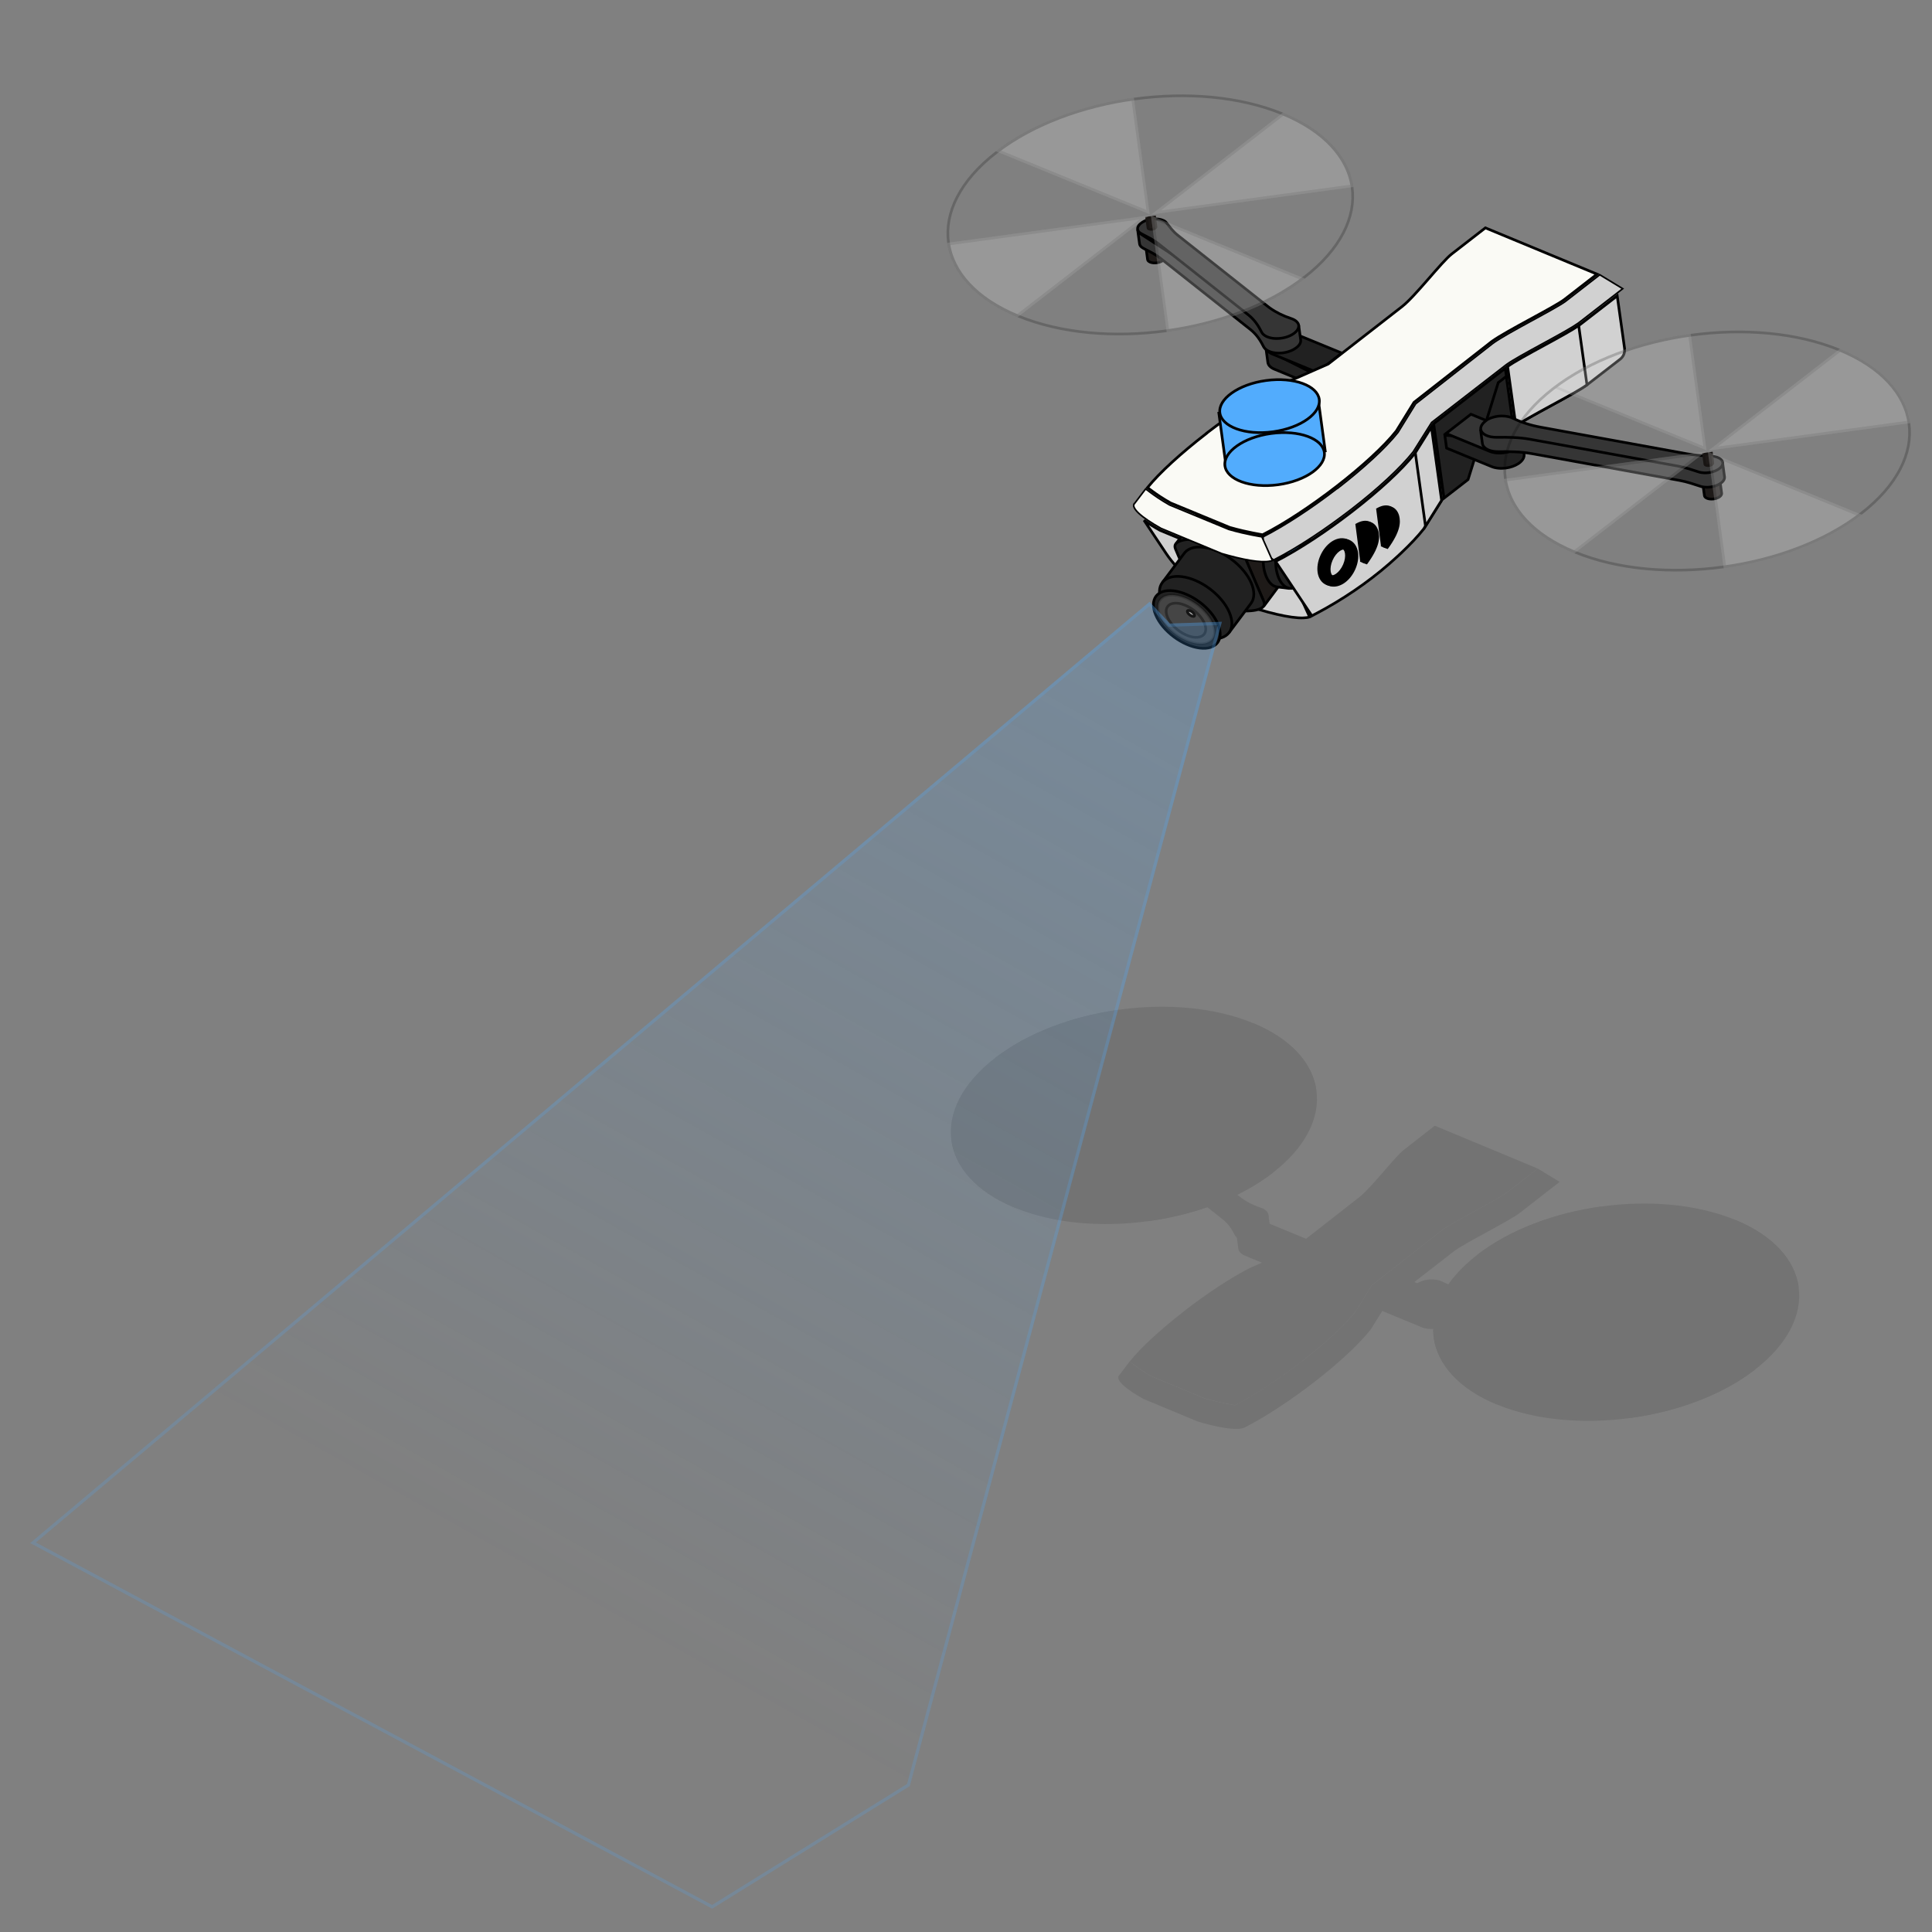 <svg width="361" height="361" viewBox="0 0 361 361" fill="none" xmlns="http://www.w3.org/2000/svg">
<rect x="0" y="0" width="361" height="361" fill="#808080" stroke="none"/>
<path d="M236.902 67.73C236.965 68.191 237.349 68.661 238.109 68.976L246.198 72.308L245.888 70.026L236.579 65.354L236.902 67.73Z" fill="#212121" stroke="black" stroke-width="0.5"/>
<path d="M239.904 62.366C238.937 62.497 238.01 62.843 237.345 63.361L237.292 63.403L237.277 63.405C236.658 63.9 236.437 64.43 236.498 64.879C236.561 65.339 236.932 65.81 237.701 66.133L246.079 69.573L250.732 65.975L242.62 62.645L242.619 62.644C241.851 62.322 240.871 62.234 239.904 62.366Z" fill="#212121" stroke="black" stroke-width="0.5"/>
<path d="M213.925 44.795L214.43 48.514C214.45 48.66 214.582 48.848 214.918 48.989C215.259 49.127 215.705 49.167 216.151 49.106C216.541 49.053 216.912 48.927 217.194 48.746L217.309 48.664C217.588 48.443 217.67 48.208 217.649 48.055L217.146 44.357L213.925 44.795Z" fill="#1E1A18" stroke="black" stroke-width="0.5"/>
<path d="M212.93 45.568C212.959 45.782 213.08 46 213.344 46.201C213.424 46.262 213.525 46.322 213.641 46.391C214.718 46.953 215.874 47.511 216.771 48.212L216.772 48.213L233.622 61.552C234.849 62.524 235.55 63.673 236.136 64.834C236.232 65.001 236.361 65.161 236.539 65.297L236.544 65.301C237.144 65.782 238.138 66.024 239.219 65.975C240.294 65.926 241.406 65.589 242.219 64.97L242.221 64.969L242.444 64.786C242.921 64.354 243.088 63.898 243.035 63.514L242.684 60.926L236.562 58.888L236.532 58.879L236.505 58.861L212.633 43.387L212.93 45.568Z" fill="#353535" stroke="black" stroke-width="0.5"/>
<path d="M215.97 40.897C215.33 40.88 214.648 40.991 214.04 41.227L213.784 41.337C213.674 41.391 213.57 41.45 213.473 41.509L213.203 41.691C212.798 41.999 212.598 42.337 212.563 42.635C212.53 42.921 212.643 43.22 212.975 43.481C213.055 43.542 213.156 43.601 213.272 43.67C214.349 44.233 215.504 44.791 216.401 45.492L216.402 45.493L233.253 58.831C234.475 59.8 235.175 60.947 235.759 62.103C235.856 62.274 235.987 62.438 236.169 62.577L236.175 62.58C236.774 63.061 237.767 63.3 238.848 63.248C239.855 63.199 240.896 62.9 241.694 62.36L241.851 62.248C242.643 61.619 242.827 60.947 242.551 60.437C242.344 60.073 241.977 59.795 241.481 59.599L241.26 59.52C239.728 59.015 238.398 58.349 237.278 57.548L236.812 57.196L220.083 43.968L220.083 43.967C219.178 43.259 218.58 42.419 217.975 41.647L217.976 41.646C217.914 41.569 217.853 41.506 217.767 41.423C217.35 41.101 216.703 40.916 215.97 40.897Z" fill="#353535" stroke="black" stroke-width="0.5"/>
<path d="M215.952 40.251L216.24 42.369C216.26 42.514 216.176 42.674 216.006 42.824C215.642 43.106 215.019 43.191 214.614 43.013C214.413 42.935 214.29 42.803 214.27 42.658L213.982 40.54L215.955 40.272L215.952 40.251Z" fill="#1E1A18"/>
<path d="M214.263 40.754L214.517 42.624C214.52 42.645 214.55 42.719 214.705 42.78L214.714 42.785C214.864 42.85 215.073 42.873 215.292 42.843C215.509 42.813 215.71 42.735 215.849 42.627C215.985 42.504 215.995 42.425 215.992 42.403L215.741 40.553L214.263 40.754Z" stroke="black" stroke-opacity="0.2" stroke-width="0.5"/>
<path d="M211.99 18.498C202.309 19.814 192.931 23.261 186.142 28.513C179.352 33.766 176.477 39.797 177.223 45.284C177.969 50.77 182.35 55.815 190.295 59.065C198.24 62.314 208.197 63.133 217.878 61.817C227.559 60.501 236.938 57.054 243.727 51.802C250.516 46.549 253.391 40.518 252.646 35.031C251.9 29.545 247.519 24.5 239.574 21.25C231.629 18 221.671 17.182 211.99 18.498Z" stroke="black" stroke-opacity="0.2" stroke-width="0.5"/>
<g style="mix-blend-mode:multiply" opacity="0.3">
<path d="M215.165 40.062L252.875 34.937C252.097 29.374 247.645 24.311 239.736 21.051L215.165 40.062Z" fill="#D1D1D1"/>
<path d="M216.056 39.689L252.587 34.723C251.735 29.407 247.432 24.53 239.774 21.337L216.056 39.689Z" stroke="black" stroke-opacity="0.2" stroke-width="0.5"/>
</g>
<g style="mix-blend-mode:multiply" opacity="0.3">
<path d="M215.048 40.29L243.802 52.052C236.985 57.293 227.641 60.742 218.006 62.052L215.045 40.269L215.048 40.29Z" fill="#D1D1D1"/>
<path d="M218.219 61.769C227.571 60.461 236.617 57.133 243.301 52.117L215.353 40.684L218.219 61.769Z" stroke="black" stroke-opacity="0.2" stroke-width="0.5"/>
</g>
<g style="mix-blend-mode:multiply" opacity="0.3">
<path d="M214.704 40.252L190.133 59.264C182.203 56.006 177.771 50.94 176.994 45.378L214.704 40.252Z" fill="#D1D1D1"/>
<path d="M177.281 45.591C178.133 50.908 182.419 55.786 190.097 58.975L213.813 40.625L177.281 45.591Z" stroke="black" stroke-opacity="0.2" stroke-width="0.5"/>
</g>
<g style="mix-blend-mode:multiply" opacity="0.3">
<path d="M214.821 40.025L186.067 28.262C192.884 23.021 202.228 19.572 211.863 18.263L214.824 40.046L214.821 40.025Z" fill="#D1D1D1"/>
<path d="M211.649 18.545C202.298 19.853 193.253 23.181 186.569 28.197L214.515 39.63L211.649 18.545Z" stroke="black" stroke-opacity="0.2" stroke-width="0.5"/>
</g>
<path d="M295.326 60.58L295.326 60.581C294.769 61.01 293.76 61.621 292.542 62.316C291.319 63.013 289.869 63.804 288.423 64.592C286.975 65.382 285.53 66.169 284.312 66.864C283.174 67.513 282.247 68.074 281.701 68.475L283.248 79.561C283.832 79.157 284.689 78.643 285.689 78.073C286.912 77.375 288.362 76.585 289.809 75.797C291.256 75.008 292.701 74.22 293.919 73.525C295.142 72.828 296.121 72.233 296.646 71.828L296.647 71.828L302.712 67.134L302.713 67.133L302.829 67.038C303.386 66.55 303.654 65.817 303.554 65.081L302.181 55.276L295.326 60.58Z" fill="#D1D1D1" stroke="black" stroke-width="0.5"/>
<path d="M267.884 79.168L269.43 90.241L282.79 79.897L281.245 68.823L267.884 79.168Z" fill="#212121" stroke="black" stroke-width="0.5"/>
<path d="M294.983 60.828C294.4 61.232 293.541 61.747 292.541 62.317C291.318 63.014 289.869 63.804 288.423 64.593C286.975 65.382 285.529 66.17 284.311 66.865C283.173 67.514 282.247 68.075 281.701 68.476L283.248 79.561C283.832 79.158 284.69 78.644 285.689 78.074C286.912 77.377 288.361 76.586 289.808 75.797C291.256 75.008 292.701 74.221 293.919 73.527C295.058 72.877 295.985 72.315 296.53 71.914L294.983 60.828Z" fill="#D1D1D1" stroke="black" stroke-width="0.5"/>
<path d="M217.85 103.352C219.109 105.23 220.652 106.918 222.498 108.249C223.011 108.602 223.511 108.945 224.063 109.239L235.395 113.942C237.622 114.597 239.671 115.08 241.341 115.31C242.177 115.425 242.914 115.477 243.526 115.457C244.011 115.442 244.405 115.381 244.708 115.281L242.271 109.921L237.914 105.129C237.521 105.278 237.03 105.354 236.469 105.372C235.817 105.393 235.052 105.338 234.2 105.22C232.496 104.984 230.424 104.493 228.182 103.833L228.169 103.829L228.156 103.824L216.792 99.109L216.779 99.103L216.766 99.096C215.612 98.451 214.593 97.814 213.766 97.216L217.85 103.352Z" fill="#D1D1D1" stroke="black" stroke-width="0.5"/>
<path d="M228.642 90.063C228.386 90.169 228.192 90.292 228.056 90.427L227.978 90.532L219.958 101.296L232.936 104.023L236.656 99.693L240.974 93.21C240.781 92.83 240.449 92.461 239.994 92.111C239.493 91.725 238.857 91.373 238.133 91.062C236.685 90.442 234.91 90.004 233.226 89.801C231.985 89.654 230.801 89.635 229.851 89.764C229.377 89.828 228.968 89.929 228.642 90.063Z" fill="#212121" stroke="black" stroke-width="0.5"/>
<path d="M232.875 104.903L236.367 112.973L244.364 102.242L244.366 102.241L244.427 102.148C244.556 101.923 244.576 101.643 244.419 101.276L241.21 93.75L232.875 104.903Z" fill="#1E1A18" stroke="black" stroke-width="0.5"/>
<path d="M220.697 101.031C220.185 101.187 219.845 101.401 219.672 101.648C219.513 101.876 219.47 102.173 219.646 102.586L223.025 110.509C223.205 110.931 223.56 111.34 224.064 111.726C224.567 112.11 225.205 112.462 225.931 112.772C227.382 113.391 229.157 113.83 230.83 114.037C232.507 114.245 234.06 114.205 235.08 113.894C235.592 113.738 235.933 113.524 236.105 113.278C236.265 113.05 236.308 112.753 236.132 112.34L232.752 104.416C232.572 103.994 232.219 103.584 231.717 103.197C231.216 102.812 230.58 102.46 229.856 102.15C228.407 101.53 226.632 101.09 224.949 100.888L224.948 100.888C223.271 100.68 221.717 100.72 220.697 101.031Z" fill="#212121" stroke="black" stroke-width="0.5"/>
<path d="M240.104 97.979C239.349 97.867 238.469 98.244 237.688 99.238L237.697 99.259L237.61 99.374C236.813 100.437 236.293 101.907 236.108 103.431C235.923 104.954 236.077 106.506 236.599 107.73C237.114 108.939 237.86 109.572 238.632 109.667L240.726 109.924L242.203 98.237L240.11 97.98L240.104 97.979Z" fill="#212121" stroke="black" stroke-width="0.5"/>
<path d="M242.407 98.25C241.629 98.158 240.738 98.575 239.941 99.639C239.144 100.703 238.625 102.172 238.44 103.696C238.255 105.22 238.408 106.771 238.931 107.996C239.453 109.221 240.22 109.835 240.997 109.928C241.774 110.02 242.666 109.602 243.463 108.537C244.26 107.474 244.78 106.005 244.964 104.482C245.149 102.958 244.996 101.406 244.474 100.182C243.951 98.956 243.184 98.342 242.407 98.25Z" fill="#212121" stroke="black" stroke-width="0.5"/>
<path d="M242.043 101.348C241.719 101.309 241.318 101.478 240.938 101.98C240.56 102.482 240.31 103.185 240.22 103.922C240.131 104.658 240.206 105.401 240.452 105.977C240.698 106.554 241.047 106.813 241.371 106.853C241.695 106.892 242.096 106.723 242.476 106.22C242.854 105.719 243.105 105.014 243.194 104.278C243.283 103.541 243.208 102.798 242.962 102.222C242.716 101.646 242.367 101.387 242.043 101.348Z" fill="#52ACFD" stroke="black" stroke-width="0.5"/>
<path d="M224.907 102.272C223.298 102.062 222.114 102.448 221.437 103.191L221.309 103.345L217.346 108.633L229.766 118.05L233.716 112.778L233.719 112.773L233.839 112.609C234.401 111.756 234.465 110.488 233.809 108.949C233.119 107.331 231.778 105.765 230.158 104.549C228.538 103.333 226.659 102.483 224.909 102.273L224.907 102.272Z" fill="#212121" stroke="black" stroke-width="0.5"/>
<path d="M220.809 107.746C219.057 107.536 217.818 108.006 217.176 108.858C216.535 109.71 216.426 111.025 217.117 112.645C217.807 114.263 219.147 115.829 220.768 117.045C222.388 118.261 224.267 119.11 226.017 119.32C227.769 119.531 229.007 119.061 229.649 118.21C230.291 117.358 230.399 116.042 229.708 114.422C229.018 112.804 227.678 111.238 226.058 110.022C224.437 108.806 222.558 107.956 220.809 107.746Z" fill="#212121" stroke="black" stroke-width="0.5"/>
<path d="M219.338 110.399C217.728 110.197 216.59 110.631 216.002 111.415C215.413 112.2 215.311 113.418 215.953 114.922C216.593 116.424 217.834 117.868 219.332 118.989C220.829 120.109 222.562 120.892 224.172 121.093C225.783 121.295 226.92 120.861 227.509 120.077C228.097 119.292 228.199 118.074 227.558 116.57C226.922 115.08 225.682 113.637 224.183 112.513C222.684 111.389 220.948 110.6 219.338 110.399Z" fill="#212121" stroke="black" stroke-width="0.5"/>
<g style="mix-blend-mode:multiply">
<path d="M220.113 112.726C219.158 112.615 218.509 112.879 218.18 113.32C217.852 113.761 217.782 114.459 218.161 115.349C218.54 116.237 219.282 117.106 220.185 117.786C221.087 118.466 222.127 118.941 223.087 119.064C224.042 119.175 224.69 118.91 225.019 118.469C225.348 118.028 225.418 117.33 225.038 116.44C224.654 115.54 223.913 114.671 223.012 113.994C222.112 113.318 221.074 112.848 220.114 112.725L220.113 112.726Z" stroke="black" stroke-width="0.5"/>
</g>
<path opacity="0.2" d="M219.606 111.217C218.229 111.052 217.27 111.423 216.777 112.077C216.284 112.732 216.193 113.753 216.736 115.025C217.278 116.296 218.331 117.525 219.607 118.48C220.884 119.435 222.362 120.101 223.736 120.265C225.114 120.43 226.066 120.061 226.553 119.41C227.041 118.758 227.126 117.74 226.583 116.466C226.041 115.196 224.988 113.966 223.714 113.01C222.441 112.054 220.969 111.386 219.606 111.216L219.606 111.217Z" fill="#D9D9D9" stroke="black" stroke-width="0.5"/>
<g style="mix-blend-mode:screen" opacity="0.7">
<path d="M222.161 114.067C221.965 114.042 221.895 114.1 221.876 114.125C221.856 114.153 221.822 114.237 221.896 114.412C221.969 114.583 222.117 114.761 222.307 114.905C222.498 115.049 222.714 115.145 222.908 115.171C223.105 115.196 223.175 115.138 223.194 115.112C223.214 115.085 223.247 115 223.173 114.826C223.1 114.655 222.953 114.477 222.762 114.333C222.571 114.189 222.356 114.093 222.161 114.067Z" fill="#D9D9D9"/>
<path d="M222.161 114.067C221.965 114.042 221.895 114.1 221.876 114.125C221.856 114.153 221.822 114.237 221.896 114.412C221.969 114.583 222.117 114.761 222.307 114.905C222.498 115.049 222.714 115.145 222.908 115.171C223.105 115.196 223.175 115.138 223.194 115.112C223.214 115.085 223.247 115 223.173 114.826C223.1 114.655 222.953 114.477 222.762 114.333C222.571 114.189 222.356 114.093 222.161 114.067Z" stroke="black" stroke-width="0.5"/>
</g>
<path d="M264.405 84.65L264.397 84.66L264.389 84.671C261.954 87.774 257.587 91.742 252.74 95.492C247.982 99.173 242.742 102.656 238.34 104.903L245.124 115.07C245.99 114.616 246.884 114.141 247.757 113.65L247.756 113.651C252.572 110.93 257.087 107.703 261.148 103.949L261.148 103.948L261.878 103.266C263.542 101.689 264.954 100.192 266 98.861L269.387 93.469L267.483 79.75L264.405 84.65Z" fill="#D1D1D1" stroke="black" stroke-width="0.5"/>
<path fill-rule="evenodd" clip-rule="evenodd" d="M251.654 103.502C251.741 104.051 251.653 104.799 251.308 105.588C250.963 106.378 250.466 106.969 249.993 107.303C249.502 107.651 249.2 107.627 249.084 107.583C248.968 107.538 248.734 107.357 248.644 106.787C248.558 106.238 248.646 105.49 248.991 104.701C249.336 103.911 249.833 103.32 250.306 102.986C250.797 102.638 251.099 102.662 251.215 102.706C251.331 102.751 251.564 102.932 251.654 103.502ZM253.746 103.176C253.596 102.231 253.092 101.249 252.03 100.842C250.967 100.435 249.872 100.805 249.057 101.381C248.224 101.971 247.508 102.882 247.039 103.954C246.571 105.026 246.4 106.146 246.553 107.113C246.702 108.058 247.206 109.04 248.269 109.447C249.332 109.854 250.427 109.484 251.241 108.908C252.074 108.318 252.791 107.407 253.26 106.335C253.728 105.263 253.899 104.143 253.746 103.176Z" fill="black"/>
<path fill-rule="evenodd" clip-rule="evenodd" d="M251.311 103.396C251.397 103.944 251.309 104.692 250.964 105.482C250.619 106.271 250.122 106.862 249.65 107.197C249.158 107.545 248.856 107.521 248.74 107.476C248.624 107.432 248.391 107.251 248.301 106.681C248.214 106.132 248.302 105.384 248.647 104.594C248.992 103.805 249.489 103.214 249.962 102.879C250.453 102.532 250.755 102.555 250.871 102.6C250.987 102.644 251.221 102.825 251.311 103.396ZM253.402 103.07C253.253 102.124 252.749 101.142 251.686 100.736C250.623 100.329 249.528 100.698 248.714 101.275C247.881 101.865 247.164 102.775 246.696 103.847C246.227 104.919 246.056 106.039 246.209 107.006C246.359 107.952 246.863 108.934 247.926 109.341C248.988 109.747 250.083 109.378 250.898 108.801C251.731 108.212 252.448 107.301 252.916 106.229C253.384 105.157 253.555 104.037 253.402 103.07Z" fill="black"/>
<path fill-rule="evenodd" clip-rule="evenodd" d="M256.185 99.34C256.3 99.814 256.363 100.381 256.137 101.203C255.971 101.808 255.644 102.562 255.047 103.523L254.388 98.467C254.851 98.28 255.199 98.281 255.442 98.37C255.731 98.475 256.016 98.755 256.185 99.34ZM254.15 104.828L254.125 104.955L255.079 105.319C256.27 103.684 256.885 102.442 257.16 101.444C257.439 100.43 257.36 99.693 257.213 99.091L257.211 99.081L257.208 99.072C256.986 98.294 256.534 97.686 255.833 97.431C255.137 97.178 254.344 97.326 253.563 97.743L253.249 97.911L254.15 104.828Z" fill="black"/>
<path fill-rule="evenodd" clip-rule="evenodd" d="M256.526 99.485C256.641 99.959 256.704 100.526 256.478 101.348C256.312 101.953 255.985 102.707 255.388 103.668L254.73 98.612C255.192 98.425 255.54 98.426 255.783 98.515C256.072 98.62 256.357 98.9 256.526 99.485ZM254.491 104.973L254.466 105.1L255.42 105.464C256.611 103.829 257.226 102.587 257.501 101.589C257.78 100.575 257.701 99.838 257.554 99.236L257.552 99.227L257.549 99.217C257.327 98.439 256.875 97.832 256.174 97.576C255.479 97.323 254.685 97.471 253.904 97.888L253.59 98.056L254.491 104.973Z" fill="black"/>
<path d="M256.216 97.681L254.167 97.96L254.885 103.246L256.935 102.968L256.216 97.681Z" fill="black"/>
<path fill-rule="evenodd" clip-rule="evenodd" d="M260.066 96.465C260.18 96.939 260.244 97.506 260.017 98.328C259.851 98.933 259.524 99.687 258.927 100.648L258.269 95.592C258.731 95.405 259.079 95.406 259.322 95.495C259.611 95.6 259.896 95.88 260.066 96.465ZM258.03 101.953L258.006 102.08L258.959 102.444C260.151 100.809 260.766 99.567 261.04 98.569C261.319 97.555 261.24 96.818 261.094 96.216L261.091 96.206L261.089 96.197C260.866 95.419 260.414 94.811 259.713 94.556C259.018 94.303 258.224 94.451 257.443 94.868L257.129 95.036L258.03 101.953Z" fill="black"/>
<path fill-rule="evenodd" clip-rule="evenodd" d="M260.407 96.612C260.521 97.086 260.585 97.653 260.359 98.475C260.192 99.08 259.865 99.834 259.269 100.795L258.61 95.739C259.072 95.552 259.42 95.553 259.664 95.642C259.952 95.747 260.237 96.027 260.407 96.612ZM258.371 102.1L258.347 102.227L259.3 102.591C260.492 100.956 261.107 99.714 261.381 98.716C261.66 97.702 261.582 96.965 261.435 96.363L261.433 96.353L261.43 96.344C261.207 95.566 260.756 94.959 260.054 94.703C259.359 94.45 258.566 94.598 257.785 95.015L257.47 95.183L258.371 102.1Z" fill="black"/>
<path d="M260.097 94.807L258.047 95.085L258.766 100.372L260.815 100.093L260.097 94.807Z" fill="black"/>
<path d="M292.594 56.254C292.129 56.615 291.189 57.176 290.013 57.84C288.833 58.506 287.404 59.282 285.956 60.073C283.055 61.656 280.089 63.289 278.854 64.232L278.854 64.233L264.52 75.453L261.241 80.763L261.236 80.771L261.231 80.777C258.947 83.681 254.739 87.517 250.011 91.186L249.92 91.257L249.896 91.237C245.221 94.857 240.107 98.224 236.019 100.302L235.959 103.086L237.972 104.634C242.358 102.409 247.649 98.899 252.475 95.178C257.329 91.436 261.638 87.477 264.047 84.435L267.487 78.96L267.502 78.937L267.522 78.921L281.338 68.223L281.566 68.056C282.143 67.646 283.044 67.104 284.111 66.496C285.333 65.799 286.782 65.009 288.229 64.22C289.676 63.431 291.122 62.643 292.341 61.948C293.41 61.339 294.297 60.804 294.859 60.406L295.079 60.244L303.21 53.94L298.923 51.342L292.594 56.254Z" fill="#D1D1D1" stroke="black" stroke-width="0.3"/>
<path d="M211.97 94.112L211.879 94.231L211.874 94.226C211.805 94.396 211.819 94.598 211.932 94.844C212.078 95.162 212.379 95.534 212.827 95.947C213.719 96.77 215.152 97.722 216.932 98.724L228.277 103.432C230.242 104.008 232.065 104.45 233.616 104.704C235.172 104.959 236.439 105.024 237.298 104.856L237.298 104.855L237.306 104.854C237.479 104.83 237.626 104.789 237.758 104.735C237.75 104.717 237.741 104.696 237.731 104.674C237.675 104.547 237.594 104.367 237.498 104.15C237.306 103.716 237.05 103.137 236.793 102.558C236.536 101.98 236.279 101.402 236.085 100.969C235.987 100.753 235.906 100.572 235.848 100.447C235.823 100.393 235.803 100.349 235.788 100.317C235.755 100.31 235.71 100.299 235.651 100.288C235.548 100.269 235.413 100.245 235.247 100.216C234.915 100.157 234.464 100.077 233.915 99.968C232.818 99.752 231.33 99.424 229.63 98.933L229.622 98.932L229.615 98.928L218.522 94.345L218.514 94.341L218.505 94.336C216.848 93.394 215.696 92.573 214.957 92.023C214.585 91.745 214.326 91.543 214.156 91.424C214.117 91.397 214.087 91.376 214.062 91.361L211.97 94.112Z" fill="#FAFAF5" stroke="black" stroke-width="0.3"/>
<path d="M271.252 47.462L271.251 47.464C270.806 47.802 270.162 48.456 269.396 49.295C268.634 50.13 267.765 51.131 266.875 52.152C265.103 54.183 263.229 56.309 261.972 57.288L248.2 68.002L248.175 68.02L248.148 68.032L239.176 71.977C235.269 73.949 230.153 77.311 225.467 80.937L225.47 80.959L225.356 81.047C220.778 84.59 216.698 88.277 214.406 91.113C214.446 91.141 214.491 91.171 214.538 91.205C214.756 91.366 215.005 91.559 215.388 91.839C216.119 92.374 217.204 93.125 218.709 93.976L229.776 98.55C231.543 99.053 233.077 99.386 234.178 99.601C234.73 99.709 235.172 99.788 235.482 99.845C235.636 99.873 235.761 99.896 235.849 99.915C235.872 99.92 235.893 99.925 235.914 99.93C239.997 97.874 245.101 94.479 249.766 90.869C254.482 87.21 258.655 83.401 260.909 80.537L264.193 75.22L264.217 75.181L264.252 75.154L278.607 63.919L278.61 63.916L278.869 63.726C280.26 62.742 283.069 61.202 285.773 59.728C287.221 58.938 288.645 58.165 289.82 57.5C291.001 56.832 291.911 56.282 292.347 55.938L292.349 55.937L298.418 51.226L277.547 42.577L271.252 47.462Z" fill="#FAFAF5" stroke="black" stroke-width="0.5"/>
<rect x="227.747" y="77.201" width="18.743" height="9.664" transform="rotate(-7.741 227.747 77.201)" fill="#52ACFD" stroke="black" stroke-width="0.5"/>
<path d="M237.518 80.997C240.119 80.643 242.537 80.883 244.341 81.543C246.156 82.207 247.285 83.269 247.456 84.522C247.626 85.776 246.821 87.1 245.249 88.225C243.687 89.343 241.42 90.219 238.82 90.573C236.219 90.926 233.801 90.687 231.998 90.027C230.182 89.362 229.054 88.3 228.883 87.047C228.713 85.794 229.517 84.469 231.089 83.344C232.651 82.226 234.918 81.35 237.518 80.997Z" fill="#52ACFD" stroke="black" stroke-width="0.5"/>
<path d="M236.568 71.1C239.169 70.747 241.587 70.986 243.391 71.646C245.206 72.311 246.335 73.373 246.506 74.626C246.676 75.879 245.871 77.204 244.299 78.329C242.737 79.447 240.471 80.323 237.87 80.676C235.27 81.03 232.852 80.79 231.048 80.13C229.232 79.466 228.104 78.404 227.933 77.15C227.763 75.897 228.567 74.573 230.139 73.448C231.701 72.33 233.968 71.454 236.568 71.1Z" fill="#52ACFD" stroke="black" stroke-width="0.5"/>
<path d="M267.885 79.17L269.817 93.086L274.313 89.603L279.927 71.57L279.95 71.495L280.013 71.447L281.484 70.306L281.251 68.82L267.885 79.17Z" fill="#212121" stroke="black" stroke-width="0.5"/>
<path d="M264.456 84.592L266.36 98.31L269.369 93.494L267.465 79.778L264.456 84.592Z" fill="#D1D1D1" stroke="black" stroke-width="0.5"/>
<mask id="path-50-inside-1_244_253718" fill="white">
<path d="M280.898 78.904C280.844 79.124 280.908 79.284 281.074 79.261C281.24 79.239 281.404 79.047 281.48 78.826C281.556 78.604 281.471 78.446 281.305 78.469C281.138 78.491 280.974 78.683 280.898 78.904Z"/>
</mask>
<path d="M280.898 78.904C280.844 79.124 280.908 79.284 281.074 79.261C281.24 79.239 281.404 79.047 281.48 78.826C281.556 78.604 281.471 78.446 281.305 78.469C281.138 78.491 280.974 78.683 280.898 78.904Z" fill="#52ACFD"/>
<path d="M280.898 78.904L280.413 78.783L280.419 78.763L280.425 78.743L280.898 78.904ZM280.898 78.904L281.383 79.026C281.37 79.081 281.395 79.045 281.357 78.963C281.334 78.914 281.287 78.849 281.205 78.805C281.124 78.762 281.049 78.76 281.007 78.766L281.074 79.261L281.141 79.757C281.016 79.774 280.871 79.761 280.732 79.687C280.594 79.612 280.503 79.498 280.45 79.384C280.352 79.173 280.372 78.947 280.413 78.783L280.898 78.904ZM281.074 79.261L281.007 78.766C280.966 78.772 280.941 78.785 280.935 78.789C280.928 78.793 280.931 78.793 280.941 78.782C280.95 78.771 280.963 78.755 280.975 78.734C280.987 78.712 280.998 78.689 281.007 78.664L281.48 78.826L281.953 78.987C281.895 79.157 281.802 79.321 281.681 79.454C281.566 79.581 281.384 79.724 281.141 79.757L281.074 79.261ZM281.48 78.826L281.007 78.664C281.019 78.627 280.987 78.683 281.037 78.781C281.064 78.836 281.115 78.894 281.189 78.931C281.262 78.968 281.33 78.97 281.372 78.964L281.305 78.469L281.237 77.973C281.515 77.936 281.793 78.061 281.929 78.33C282.044 78.556 282.016 78.802 281.953 78.987L281.48 78.826ZM281.305 78.469L281.372 78.964C281.413 78.959 281.437 78.945 281.444 78.941C281.451 78.937 281.448 78.937 281.438 78.948C281.428 78.959 281.416 78.975 281.403 78.996C281.391 79.018 281.38 79.041 281.372 79.066L280.898 78.904L280.425 78.743C280.483 78.573 280.576 78.409 280.698 78.276C280.813 78.149 280.994 78.006 281.237 77.973L281.305 78.469Z" fill="black" mask="url(#path-50-inside-1_244_253718)"/>
<path d="M270.298 83.731L278.677 87.172L278.679 87.172C279.446 87.494 280.426 87.582 281.393 87.451C282.239 87.336 283.054 87.056 283.69 86.641L283.951 86.456C284.615 85.928 284.842 85.375 284.779 84.911L284.42 82.268L269.972 81.332L270.298 83.731Z" fill="#212121" stroke="black" stroke-width="0.5"/>
<path d="M270.199 80.991L278.31 84.323L278.312 84.324C279.08 84.646 280.06 84.734 281.027 84.603C281.993 84.471 282.92 84.124 283.585 83.606L283.586 83.606C284.242 83.1 284.474 82.552 284.412 82.092C284.349 81.631 283.978 81.159 283.208 80.836L274.842 77.401L270.199 80.991Z" fill="#353535" stroke="black" stroke-width="0.5"/>
<path d="M317.976 88.919L318.481 92.638C318.501 92.784 318.633 92.972 318.969 93.113C319.31 93.251 319.756 93.291 320.202 93.231C320.592 93.177 320.963 93.051 321.245 92.87L321.36 92.788C321.639 92.567 321.72 92.332 321.7 92.179L321.197 88.481L317.976 88.919Z" fill="#1E1A18" stroke="black" stroke-width="0.5"/>
<path d="M276.997 82.912C277.094 83.501 277.742 84.093 278.96 84.316C279.316 84.37 279.663 84.403 280.001 84.397C282.092 84.366 284.212 84.398 286.168 84.754L313.77 89.757C315.2 90.013 316.484 90.462 317.761 90.877L317.764 90.878C317.887 90.92 318.022 90.957 318.17 90.973L318.178 90.974L318.187 90.976C319.381 91.195 320.784 90.859 321.606 90.235L321.608 90.234L321.72 90.144C321.827 90.052 321.922 89.95 322.006 89.841C322.203 89.581 322.263 89.318 322.233 89.1L321.892 86.589L276.673 80.524L276.997 82.912Z" fill="#353535" stroke="black" stroke-width="0.5"/>
<path d="M280.615 77.729C279.656 77.725 278.641 77.996 277.892 78.417L277.53 78.708C276.717 79.359 276.561 79.993 276.75 80.469C276.937 80.941 277.503 81.381 278.444 81.593L278.63 81.631C278.988 81.686 279.338 81.719 279.678 81.713L279.679 81.713C281.77 81.683 283.89 81.714 285.845 82.069L313.447 87.073C314.877 87.329 316.162 87.778 317.438 88.193L317.442 88.195C317.564 88.236 317.699 88.273 317.847 88.289L317.856 88.29L317.865 88.292C319.059 88.511 320.462 88.175 321.284 87.551L321.285 87.55C321.439 87.435 321.571 87.305 321.682 87.16C321.973 86.755 321.964 86.376 321.759 86.065C321.54 85.735 321.067 85.436 320.347 85.303C320.259 85.293 320.172 85.278 320.105 85.267C320.028 85.255 319.964 85.248 319.9 85.249L319.88 85.247C318.358 85.14 316.805 85.093 315.355 84.819L315.354 84.82L287.944 79.832C285.997 79.478 284.206 78.908 282.704 78.145L282.703 78.146C282.2 77.901 281.496 77.732 280.616 77.729L280.615 77.729Z" fill="#353535" stroke="black" stroke-width="0.5"/>
<path d="M320.005 84.394L320.293 86.513C320.313 86.658 320.229 86.817 320.059 86.967C319.696 87.249 319.073 87.334 318.668 87.156C318.467 87.078 318.343 86.947 318.323 86.802L318.035 84.683L320.008 84.415L320.005 84.394Z" fill="#1E1A18"/>
<path d="M318.316 84.897L318.571 86.768C318.574 86.788 318.604 86.863 318.758 86.923L318.768 86.928C318.918 86.994 319.127 87.016 319.346 86.987C319.563 86.957 319.763 86.878 319.903 86.771C320.039 86.647 320.048 86.568 320.046 86.546L319.794 84.696L318.316 84.897Z" stroke="black" stroke-opacity="0.2" stroke-width="0.5"/>
<path d="M316.04 62.621C306.359 63.937 296.981 67.384 290.193 72.636C283.403 77.889 280.528 83.92 281.274 89.407C282.02 94.894 286.4 99.938 294.346 103.188C302.29 106.437 312.248 107.256 321.929 105.94C331.61 104.624 340.988 101.177 347.777 95.925C354.567 90.672 357.442 84.641 356.696 79.154C355.95 73.668 351.57 68.623 343.624 65.373C335.679 62.123 325.721 61.305 316.04 62.621Z" stroke="black" stroke-opacity="0.2" stroke-width="0.5"/>
<g style="mix-blend-mode:multiply" opacity="0.3">
<path d="M319.215 84.185L356.946 79.056C356.169 73.494 351.716 68.431 343.807 65.171L319.236 84.182L319.215 84.185Z" fill="#D1D1D1"/>
<path d="M320.128 83.808L356.659 78.843C355.807 73.526 351.503 68.65 343.846 65.457L320.128 83.808Z" stroke="black" stroke-opacity="0.2" stroke-width="0.5"/>
</g>
<g style="mix-blend-mode:multiply" opacity="0.3">
<path d="M319.119 84.41L347.873 96.173C341.057 101.414 331.712 104.862 322.077 106.172L319.116 84.389L319.119 84.41Z" fill="#D1D1D1"/>
<path d="M322.291 105.889C331.642 104.581 340.687 101.253 347.371 96.237L319.424 84.804L322.291 105.889Z" stroke="black" stroke-opacity="0.2" stroke-width="0.5"/>
</g>
<g style="mix-blend-mode:multiply" opacity="0.3">
<path d="M318.755 84.375L294.184 103.387C286.254 100.129 281.822 95.063 281.045 89.501L318.755 84.375Z" fill="#D1D1D1"/>
<path d="M281.332 89.714C282.184 95.031 286.469 99.909 294.147 103.098L317.863 84.749L281.332 89.714Z" stroke="black" stroke-opacity="0.2" stroke-width="0.5"/>
</g>
<g style="mix-blend-mode:multiply" opacity="0.3">
<path d="M318.872 84.148L290.117 72.386C296.934 67.145 306.278 63.696 315.914 62.386L318.875 84.169L318.872 84.148Z" fill="#D1D1D1"/>
<path d="M315.7 62.669C306.349 63.976 297.304 67.304 290.62 72.32L318.566 83.753L315.7 62.669Z" stroke="black" stroke-opacity="0.2" stroke-width="0.5"/>
</g>
<g opacity="0.1">
<path d="M239.89 235.211L240.237 237.777L232.608 234.621C231.883 234.32 231.457 233.844 231.386 233.319L231.039 230.753L239.89 235.211Z" fill="black"/>
<path d="M231.87 229.171C233.141 228.177 235.361 227.874 236.833 228.493L244.481 231.647L239.89 235.211L232.241 232.058C230.77 231.438 230.595 230.146 231.851 229.173L231.87 229.171Z" fill="black"/>
<path d="M214.048 211.935L214.533 215.512C214.566 215.756 214.433 216.041 214.141 216.271C213.539 216.735 212.476 216.88 211.772 216.595C211.429 216.451 211.228 216.23 211.196 215.987L210.711 212.409L214.051 211.953L214.048 211.935Z" fill="black"/>
<path d="M237.343 229.454C237.411 229.96 237.144 230.511 236.523 230.977C234.973 232.162 232.341 232.235 231.147 231.272C230.956 231.127 230.819 230.955 230.719 230.777C230.199 229.742 229.588 228.738 228.523 227.891L213.383 215.86C212.596 215.242 211.579 214.751 210.598 214.237C210.494 214.174 210.391 214.112 210.306 214.048C210.03 213.837 209.883 213.59 209.847 213.328L209.515 210.874L231.375 225.098L237.008 226.981L237.343 229.454Z" fill="black"/>
<path d="M230.387 228.324C230.487 228.501 230.624 228.673 230.815 228.819C232.009 229.781 234.638 229.69 236.191 228.524C236.946 227.925 237.209 227.202 236.88 226.598C236.63 226.156 236.171 225.856 235.595 225.667C234.043 225.154 232.732 224.455 231.668 223.609L216.636 211.677C215.849 211.059 215.332 210.328 214.78 209.622C214.712 209.536 214.646 209.468 214.558 209.385C213.708 208.719 212.012 208.683 210.743 209.276C210.529 209.381 210.337 209.503 210.181 209.62C209.389 210.224 209.272 211.041 209.974 211.594C210.058 211.659 210.162 211.721 210.265 211.783C211.247 212.298 212.264 212.788 213.05 213.406L228.191 225.438C229.255 226.284 229.866 227.288 230.387 228.324Z" fill="black"/>
<path d="M212.785 208.501L213.044 210.412C213.062 210.543 212.986 210.687 212.834 210.822C212.507 211.077 211.947 211.153 211.583 210.993C211.403 210.922 211.292 210.804 211.274 210.672L211.015 208.762L212.788 208.52L212.785 208.501Z" fill="black"/>
<path d="M189.648 225.68C175.281 219.781 173.587 207.269 185.864 197.734C198.141 188.199 219.728 185.253 234.095 191.152C248.461 197.051 250.156 209.563 237.879 219.098C225.602 228.633 204.015 231.579 189.648 225.68Z" fill="black"/>
<path d="M212.078 208.331L245.961 203.707C245.263 198.69 241.262 194.123 234.156 191.182L212.078 208.331Z" fill="black"/>
<path d="M211.973 208.536L237.809 219.146C231.684 223.874 223.288 226.984 214.631 228.166L211.97 208.517L211.973 208.536Z" fill="black"/>
<path d="M211.664 208.502L189.587 225.651C182.462 222.712 178.48 218.143 177.781 213.126L211.664 208.502Z" fill="black"/>
<path d="M211.769 208.297L185.933 197.686C192.058 192.959 200.454 189.848 209.111 188.667L211.772 208.315L211.769 208.297Z" fill="black"/>
<path d="M243.306 254.341C247.551 251.033 251.322 247.581 253.363 244.975L256.322 240.164L269.221 230.029C271.459 228.312 279.934 224.103 281.567 222.831L287.326 218.345L291.426 220.837L283.965 226.644C282.021 228.149 273.562 232.337 271.619 233.842L259.205 243.491L256.112 248.434C253.939 251.192 250.053 254.774 245.684 258.156C241.316 261.537 236.522 264.729 232.557 266.739L230.625 265.247L230.683 262.587C234.382 260.709 239.039 257.632 243.284 254.325L243.306 254.341Z" fill="black"/>
<path d="M209.1 257.006L211.019 254.474C211.023 254.225 212.181 255.479 215.147 257.173L225.113 261.307C228.159 262.188 230.442 262.487 230.699 262.566C230.718 262.564 232.557 266.739 232.557 266.739C232.396 266.818 232.215 266.881 231.991 266.911C230.399 267.224 227.359 266.666 223.816 265.623L213.606 261.37C210.396 259.557 208.405 257.902 209.079 256.989L209.1 257.006Z" fill="black"/>
<path d="M221.095 245.105C225.341 241.798 229.998 238.721 233.554 236.919L241.623 233.357L253.997 223.694C256.214 221.961 260.666 216.107 262.336 214.83L268.094 210.343L287.326 218.345L281.567 222.831C279.937 224.122 271.478 228.31 269.221 230.029L256.322 240.164L253.363 244.975C251.322 247.581 247.551 251.033 243.306 254.341C239.076 257.627 234.44 260.72 230.739 262.58C230.692 262.51 228.334 262.221 225.132 261.304L215.165 257.17C212.428 255.617 211.221 254.427 211.053 254.45C213.095 251.844 216.868 248.41 221.097 245.124L221.095 245.105Z" fill="black"/>
<path d="M271.141 243.369C271.092 243.567 271.15 243.711 271.299 243.691C271.448 243.671 271.596 243.498 271.664 243.298C271.732 243.098 271.655 242.956 271.506 242.976C271.357 242.996 271.209 243.169 271.141 243.369Z" fill="black"/>
<path d="M271.118 243.163L271.466 245.729C271.537 246.254 271.272 246.824 270.637 247.33C269.366 248.324 267.145 248.627 265.674 248.008L258.026 244.854L257.679 242.288L271.118 243.163Z" fill="black"/>
<path d="M262.27 238.724L269.918 241.877C271.389 242.497 271.564 243.789 270.308 244.762C269.037 245.755 266.816 246.058 265.345 245.439L257.697 242.286L262.288 238.721L262.27 238.724Z" fill="black"/>
<path d="M304.155 248.708L304.639 252.286C304.672 252.529 304.54 252.814 304.248 253.045C303.646 253.509 302.582 253.654 301.878 253.368C301.536 253.224 301.335 253.004 301.302 252.76L300.817 249.183L304.157 248.727L304.155 248.708Z" fill="black"/>
<path d="M304.786 247.057L305.119 249.511C305.154 249.773 305.08 250.07 304.871 250.346C304.758 250.495 304.624 250.628 304.468 250.745C303.676 251.349 302.351 251.663 301.22 251.455C301.066 251.438 300.928 251.399 300.808 251.358C299.655 250.982 298.518 250.584 297.252 250.356L272.45 245.842C270.716 245.526 268.831 245.497 266.953 245.524C266.631 245.53 266.304 245.498 265.974 245.448C264.843 245.24 264.139 244.668 264.029 243.997L263.697 241.543L304.789 247.076L304.786 247.057Z" fill="black"/>
<path d="M264.53 239.979C265.253 239.423 266.419 239.054 267.503 239.059C268.321 239.062 268.988 239.219 269.476 239.457C270.803 240.134 272.392 240.643 274.126 240.959L298.755 245.458C300.042 245.702 301.416 245.743 302.797 245.841C302.949 245.839 303.087 245.878 303.242 245.895C304.606 246.147 305.205 247.058 304.581 247.925C304.468 248.074 304.334 248.207 304.179 248.323C303.386 248.927 302.061 249.242 300.93 249.034C300.776 249.017 300.638 248.978 300.518 248.937C299.365 248.56 298.228 248.162 296.962 247.935L272.16 243.421C270.426 243.105 268.541 243.076 266.663 243.103C266.341 243.109 266.014 243.077 265.684 243.027C263.716 242.666 263.047 241.231 264.589 239.991L264.53 239.979Z" fill="black"/>
<path d="M302.894 245.294L303.153 247.204C303.171 247.335 303.095 247.479 302.943 247.615C302.616 247.869 302.056 247.945 301.692 247.785C301.512 247.714 301.401 247.596 301.383 247.465L301.124 245.554L302.897 245.312L302.894 245.294Z" fill="black"/>
<path d="M279.754 262.454C265.387 256.555 263.693 244.043 275.97 234.508C288.247 224.973 309.834 222.027 324.201 227.926C338.568 233.825 340.262 246.337 327.985 255.872C315.708 265.407 294.121 268.353 279.754 262.454Z" fill="black"/>
<path d="M302.185 245.104L336.086 240.478C335.388 235.461 331.387 230.894 324.281 227.953L302.203 245.102L302.185 245.104Z" fill="black"/>
<path d="M302.098 245.307L327.934 255.917C321.809 260.645 313.413 263.755 304.756 264.937L302.095 245.288L302.098 245.307Z" fill="black"/>
<path d="M301.771 245.275L279.693 262.424C272.568 259.486 268.586 254.916 267.888 249.899L301.771 245.275Z" fill="black"/>
<path d="M301.876 245.07L276.04 234.46C282.164 229.732 290.56 226.622 299.218 225.44L301.878 245.089L301.876 245.07Z" fill="black"/>
</g>
<path d="M228.317 116.183L170.004 333.728L133.075 356.64L5.641 288.324L214.797 112.447L218.593 116.508L228.317 116.183Z" fill="url(#paint0_linear_244_253718)"/>
<path d="M6.174 288.269L133.066 356.293L169.745 333.535L227.922 116.496L218.466 116.813L218.373 116.713L214.773 112.86L6.174 288.269Z" stroke="#52ACFD" stroke-opacity="0.2" stroke-width="0.6"/>
<defs>
<linearGradient id="paint0_linear_244_253718" x1="199.152" y1="120.621" x2="100.978" y2="296.014" gradientUnits="userSpaceOnUse">
<stop stop-color="#52ACFD" stop-opacity="0.2"/>
<stop offset="1" stop-color="#52ACFD" stop-opacity="0"/>
</linearGradient>
</defs>
</svg>
